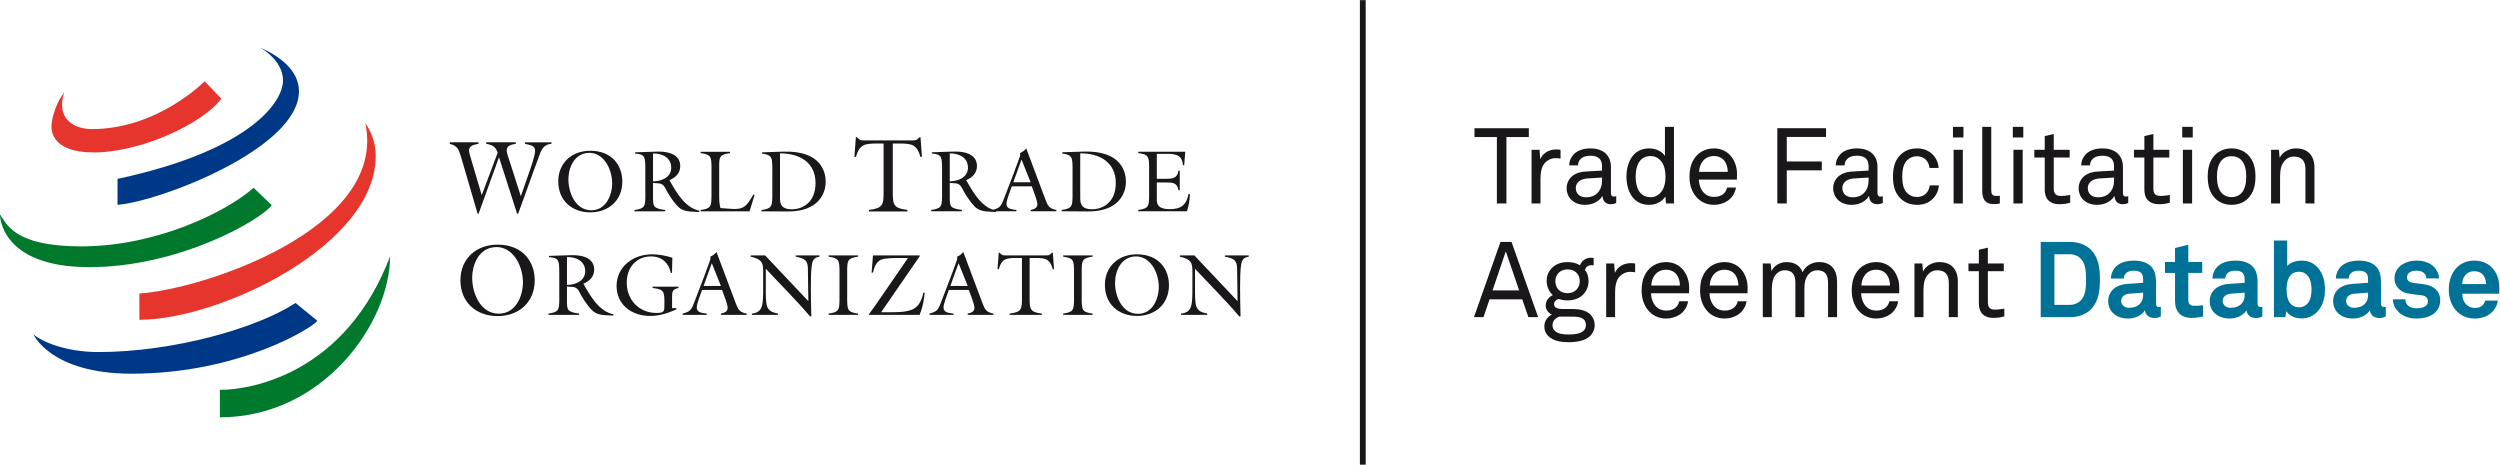 <?xml version="1.0" encoding="UTF-8" standalone="no"?>
<svg
   xmlns:dc="http://purl.org/dc/elements/1.1/"
   xmlns:cc="http://creativecommons.org/ns#"
   xmlns:rdf="http://www.w3.org/1999/02/22-rdf-syntax-ns#"
   xmlns:svg="http://www.w3.org/2000/svg"
   xmlns="http://www.w3.org/2000/svg"
   xmlns:sodipodi="http://sodipodi.sourceforge.net/DTD/sodipodi-0.dtd"
   xmlns:inkscape="http://www.inkscape.org/namespaces/inkscape"
   version="1.1"
   id="svg724"
   xml:space="preserve"
   width="732.698"
   height="136.176"
   viewBox="0 0 732.698 136.176"
   sodipodi:docname="tfad-en.svg"
   inkscape:version="1.0.1 (3bc2e813f5, 2020-09-07)"><defs
     id="defs728"><clipPath
       clipPathUnits="userSpaceOnUse"
       id="clipPath742"><path
         d="M 0,153.527 H 589.991 V 0 H 0 Z"
         id="path740" /></clipPath></defs><sodipodi:namedview
     pagecolor="#ffffff"
     bordercolor="#666666"
     borderopacity="1"
     objecttolerance="10"
     gridtolerance="10"
     guidetolerance="10"
     inkscape:pageopacity="0"
     inkscape:pageshadow="2"
     inkscape:window-width="1947"
     inkscape:window-height="985"
     id="namedview726"
     showgrid="false"
     inkscape:zoom="1.5000229"
     inkscape:cx="357.53912"
     inkscape:cy="64.940659"
     inkscape:window-x="0"
     inkscape:window-y="0"
     inkscape:window-maximized="0"
     inkscape:current-layer="g732"
     fit-margin-top="0"
     fit-margin-left="0"
     fit-margin-right="0"
     fit-margin-bottom="0" /><g
     id="g732"
     inkscape:groupmode="layer"
     inkscape:label="TFA_Database_logo_Updated_traced"
     transform="matrix(1.333,0,0,-1.333,-35.788,167.292)"><path
       d="m 327.118,23.337 h -1.277 v 102.132 h 1.277 z"
       style="fill:#1a171b;fill-opacity:1;fill-rule:nonzero;stroke:none"
       id="path734" /><g
       id="g736"><g
         id="g738"
         clip-path="url(#clipPath742)"><g
           id="g744"
           transform="translate(130.668,64.415)"><path
             d="m 0,0 c 0,-3.458 1.831,-7.877 5.847,-7.877 3.682,0 5.31,3.748 5.31,6.94 -0.066,3.949 -2.365,7.7 -5.779,7.7 C 1.54,6.763 0,3.012 0,0 m 13.747,-0.559 c 0,-4.798 -3.482,-7.854 -8.167,-7.854 -4.709,0 -8.168,3.056 -8.168,7.877 0,4.753 3.481,7.833 8.146,7.833 5.712,0 8.189,-3.882 8.189,-7.856"
             style="fill:#1a171b;fill-opacity:1;fill-rule:nonzero;stroke:none"
             id="path746" /></g><g
           id="g748"
           transform="translate(151.505,62.852)"><path
             d="M 0,0 C 1.848,0.017 4.003,0.864 4.003,3.001 4.003,5.251 2.021,6.156 0,6.136 Z m -1.691,2.538 c 0,2.944 -0.098,3.388 -2.253,3.58 V 6.386 L 0.75,6.541 C 5.601,6.694 5.985,4.33 5.985,3.404 5.985,1.789 4.983,0.864 3.599,0.247 L 3.695,0.115 c 1.482,-2.598 3.329,-5.908 6.504,-6.563 L 10.142,-6.736 C 8.103,-6.641 6.602,-6.697 5.483,-5.542 4.214,-4.215 3.214,-2.521 2.811,-1.694 2.039,-0.099 1.347,-0.559 0,-0.329 v -3.097 c 0,-2.116 0.039,-2.503 2.675,-2.868 v -0.288 h -6.754 v 0.288 c 2.308,0.309 2.329,0.887 2.388,2.868 z"
             style="fill:#1a171b;fill-opacity:1;fill-rule:nonzero;stroke:none"
             id="path750" /></g><g
           id="g752"
           transform="translate(175.56,57.753)"><path
             d="m 0,0 v -0.291 c -2.061,-0.864 -3.639,-1.423 -5.814,-1.423 -3.964,0 -7.332,2.405 -7.332,6.62 0,4.273 3.734,6.927 7.755,6.927 1.522,0 3.063,-0.27 4.503,-0.751 L -0.963,7.734 h -0.25 c -0.482,2.234 -2.02,3.636 -4.35,3.636 -3.328,0 -5.35,-2.538 -5.35,-5.752 0,-3.811 2.714,-6.678 6.542,-6.678 1.751,0 1.734,0.46 1.734,1.714 v 1.153 c 0,2.136 -0.558,2.367 -2.598,2.618 V 4.714 H 0.46 V 4.425 C -0.888,4.154 -0.945,3.615 -0.945,2.423 V 0 Z"
             style="fill:#1a171b;fill-opacity:1;fill-rule:nonzero;stroke:none"
             id="path754" /></g><g
           id="g756"
           transform="translate(183.349,67.642)"><path
             d="M 0,0 -1.809,-5.003 H 1.999 Z M -2.137,-5.887 C -2.463,-6.85 -3.31,-8.852 -3.31,-9.774 c 0,-1.175 1.329,-1.175 2.193,-1.31 v -0.288 H -6.39 v 0.288 c 1.712,0.463 1.888,0.846 2.484,2.347 l 2.172,5.678 1.155,3.138 c 0.173,0.498 0.424,0.96 0.214,1.325 0.518,0.213 0.999,0.558 1.402,1.04 L 5.271,-8.832 c 0.519,-1.406 0.848,-1.961 2.386,-2.252 v -0.288 H 1.999 v 0.288 c 0.674,0.154 1.483,0.365 1.483,1.232 0,0.807 -0.731,2.617 -1.232,3.965 z"
             style="fill:#1a171b;fill-opacity:1;fill-rule:nonzero;stroke:none"
             id="path758" /></g><g
           id="g760"
           transform="translate(204.571,59.291)"><path
             d="m 0,0 -0.095,7.022 c -0.02,1.83 -0.521,2.368 -2.696,2.752 v 0.288 H 2.463 V 9.774 C 1.136,9.602 0.884,8.869 0.731,7.619 0.46,5.502 0.559,0.864 0.654,-3.33 L 0.403,-3.388 C -2.676,0.251 -6.101,3.617 -9.35,7.119 V 3.577 c 0,-4.77 -0.116,-5.752 2.673,-6.311 v -0.287 h -5.753 v 0.287 c 2.598,0.271 2.5,2.039 2.5,6.409 v 2.887 c 0,1.924 -0.308,2.673 -2.75,3.212 v 0.288 h 3.174 z"
             style="fill:#1a171b;fill-opacity:1;fill-rule:nonzero;stroke:none"
             id="path762" /></g><g
           id="g764"
           transform="translate(213.113,59.426)"><path
             d="m 0,0 c 0.058,-1.981 0.075,-2.56 2.385,-2.869 v -0.287 h -6.464 v 0.287 C -1.771,-2.56 -1.751,-1.981 -1.693,0 V 6.772 C -1.751,8.755 -1.771,9.331 -4.079,9.639 V 9.927 H 2.385 V 9.639 C 0.075,9.331 0.058,8.755 0,6.772 Z"
             style="fill:#1a171b;fill-opacity:1;fill-rule:nonzero;stroke:none"
             id="path766" /></g><g
           id="g768"
           transform="translate(218.785,69.353)"><path
             d="m 0,0 h 10.218 l 0.098,-0.132 -8.524,-12.373 h 1.826 c 1.501,0 3.561,0 4.966,0.576 1.577,0.655 2.155,2.212 2.501,3.751 l 0.288,-0.058 c -0.153,-1.652 -0.481,-3.307 -1.115,-4.847 H -0.826 l -0.076,0.133 1.268,1.733 7.331,10.641 H 5.889 c -1.057,0 -3.233,0.02 -4.175,-0.404 C 0.695,-1.443 0.213,-2.75 0,-3.791 h -0.305 z"
             style="fill:#1a171b;fill-opacity:1;fill-rule:nonzero;stroke:none"
             id="path770" /></g><g
           id="g772"
           transform="translate(237.604,67.642)"><path
             d="M 0,0 -1.809,-5.003 H 2.002 Z M -2.135,-5.887 C -2.463,-6.85 -3.31,-8.852 -3.31,-9.774 c 0,-1.175 1.329,-1.175 2.195,-1.31 v -0.288 H -6.39 v 0.288 c 1.715,0.463 1.888,0.846 2.484,2.347 l 2.175,5.678 1.155,3.138 c 0.173,0.498 0.424,0.96 0.211,1.325 0.518,0.213 1,0.558 1.406,1.04 L 5.272,-8.832 c 0.521,-1.406 0.847,-1.961 2.388,-2.252 v -0.288 H 2.002 v 0.288 c 0.672,0.154 1.482,0.365 1.482,1.232 0,0.807 -0.732,2.617 -1.232,3.965 z"
             style="fill:#1a171b;fill-opacity:1;fill-rule:nonzero;stroke:none"
             id="path774" /></g><g
           id="g776"
           transform="translate(258.173,69.95)"><path
             d="M 0,0 H 0.155 L 0.423,-3.598 0.155,-3.656 c -0.674,2.387 -1.732,2.484 -3.946,2.484 h -1.153 v -8.89 c 0,-2.386 0.115,-3.021 2.694,-3.331 v -0.287 h -7.082 v 0.287 c 2.58,0.31 2.694,0.945 2.694,3.331 v 8.89 h -1.154 c -2.213,0 -3.273,-0.097 -3.944,-2.484 l -0.27,0.058 0.27,3.598 h 0.152 l 0.193,-0.174 c 0.482,-0.44 0.559,-0.423 1.193,-0.423 h 8.812 c 0.636,0 0.714,-0.017 1.196,0.423 z"
             style="fill:#1a171b;fill-opacity:1;fill-rule:nonzero;stroke:none"
             id="path778" /></g><g
           id="g780"
           transform="translate(264.678,59.426)"><path
             d="M 0,0 C 0.058,-1.981 0.074,-2.56 2.385,-2.869 V -3.156 H -4.08 v 0.287 C -1.771,-2.56 -1.752,-1.981 -1.694,0 V 6.772 C -1.752,8.755 -1.771,9.331 -4.08,9.639 V 9.927 H 2.385 V 9.639 C 0.074,9.331 0.058,8.755 0,6.772 Z"
             style="fill:#1a171b;fill-opacity:1;fill-rule:nonzero;stroke:none"
             id="path782" /></g><g
           id="g784"
           transform="translate(272.006,63.292)"><path
             d="m 0,0 c 0,-2.981 1.579,-6.792 5.042,-6.792 3.173,0 4.58,3.234 4.58,5.985 C 9.563,2.599 7.582,5.831 4.638,5.831 1.328,5.831 0,2.599 0,0 m 11.854,-0.481 c 0,-4.137 -3.002,-6.773 -7.043,-6.773 -4.06,0 -7.044,2.636 -7.044,6.793 0,4.1 3.002,6.755 7.024,6.755 4.926,0 7.063,-3.35 7.063,-6.775"
             style="fill:#1a171b;fill-opacity:1;fill-rule:nonzero;stroke:none"
             id="path786" /></g><g
           id="g788"
           transform="translate(298.944,59.291)"><path
             d="m 0,0 -0.098,7.022 c -0.018,1.83 -0.52,2.368 -2.694,2.752 v 0.288 H 2.462 V 9.774 C 1.134,9.602 0.884,8.869 0.731,7.619 0.46,5.502 0.556,0.864 0.654,-3.33 L 0.402,-3.388 C -2.676,0.251 -6.102,3.617 -9.354,7.119 V 3.577 c 0,-4.77 -0.115,-5.752 2.677,-6.311 v -0.287 h -5.754 v 0.287 c 2.596,0.271 2.501,2.039 2.501,6.409 v 2.887 c 0,1.924 -0.309,2.673 -2.751,3.212 v 0.288 h 3.174 z"
             style="fill:#1a171b;fill-opacity:1;fill-rule:nonzero;stroke:none"
             id="path790" /></g><g
           id="g792"
           transform="translate(132.075,78.526)"><path
             d="M 0,0 H -0.223 L -3.86,12.476 c -0.559,1.628 -0.625,2.365 -2.478,2.878 v 0.334 h 6.316 V 15.354 C -2.746,14.951 -2.187,13.813 -1.65,11.985 L 0.691,4.062 4.195,13.39 c -0.446,1.36 -1.183,1.719 -2.521,1.964 v 0.334 H 8.189 V 15.354 C 5.757,15.019 6.047,13.971 6.45,12.676 L 9.284,3.839 11.045,8.86 c 0.381,1.115 1.384,3.906 1.384,4.976 0,1.095 -1.003,1.25 -2.231,1.518 v 0.334 h 5.823 v -0.334 c -1.338,-0.09 -2.007,-0.849 -2.476,-2.032 L 11.982,9.061 8.702,0 H 8.457 L 4.486,12.408 Z"
             style="fill:#1a171b;fill-opacity:1;fill-rule:nonzero;stroke:none"
             id="path794" /></g><g
           id="g796"
           transform="translate(151.82,86.063)"><path
             d="m 0,0 c 0,-2.982 1.579,-6.793 5.041,-6.793 3.175,0 4.58,3.235 4.58,5.986 C 9.564,2.598 7.582,5.83 4.639,5.83 1.328,5.83 0,2.598 0,0 m 11.854,-0.481 c 0,-4.137 -3.001,-6.772 -7.042,-6.772 -4.06,0 -7.044,2.635 -7.044,6.792 0,4.099 3.002,6.752 7.023,6.752 4.926,0 7.063,-3.347 7.063,-6.772"
             style="fill:#1a171b;fill-opacity:1;fill-rule:nonzero;stroke:none"
             id="path798" /></g><g
           id="g800"
           transform="translate(170.424,85.622)"><path
             d="M 0,0 C 1.849,0.017 4.004,0.864 4.004,3.001 4.004,5.251 2.021,6.156 0,6.136 Z m -1.691,2.538 c 0,2.944 -0.098,3.388 -2.252,3.581 V 6.387 L 0.751,6.542 C 5.601,6.695 5.985,4.327 5.985,3.405 5.985,1.789 4.983,0.864 3.599,0.249 L 3.696,0.115 C 5.177,-2.483 7.023,-5.793 10.2,-6.447 L 10.143,-6.735 C 8.104,-6.64 6.603,-6.698 5.485,-5.542 4.214,-4.214 3.214,-2.521 2.812,-1.694 2.04,-0.098 1.348,-0.559 0,-0.329 v -3.096 c 0,-2.117 0.041,-2.504 2.676,-2.869 v -0.288 h -6.755 v 0.288 c 2.311,0.308 2.33,0.886 2.388,2.869 z"
             style="fill:#1a171b;fill-opacity:1;fill-rule:nonzero;stroke:none"
             id="path802" /></g><g
           id="g804"
           transform="translate(180.892,79.328)"><path
             d="M 0,0 C 2.311,0.308 2.328,0.886 2.385,2.869 V 9.642 C 2.328,11.623 2.311,12.2 0,12.507 v 0.288 H 6.465 V 12.507 C 4.157,12.2 4.079,11.623 4.079,9.642 V 3.33 c 0,-0.963 0,-1.982 0.289,-2.907 L 6.715,0.25 c 2.924,-0.21 3.406,0.694 4.889,3.157 l 0.25,-0.115 -1.097,-3.58 H 0 Z"
             style="fill:#1a171b;fill-opacity:1;fill-rule:nonzero;stroke:none"
             id="path806" /></g><g
           id="g808"
           transform="translate(198.344,82.004)"><path
             d="m 0,0 c 0,-1.29 0.23,-2.521 2.616,-2.521 2.213,0 5.196,1.386 5.196,5.773 C 7.812,7.87 4.174,9.794 0,9.774 Z m -3.964,10.005 4.655,0.155 c 8.467,0.268 9.354,-4.62 9.354,-6.62 0,-2.75 -1.771,-6.6 -8.392,-6.541 l -5.733,0.037 v 0.288 c 2.309,0.308 2.329,0.886 2.387,2.869 V 6.868 C -1.751,8.85 -1.771,9.429 -3.964,9.737 Z"
             style="fill:#1a171b;fill-opacity:1;fill-rule:nonzero;stroke:none"
             id="path810" /></g><g
           id="g812"
           transform="translate(229.047,95.346)"><path
             d="m 0,0 h 0.183 l 0.323,-4.297 -0.323,-0.07 c -0.805,2.851 -2.07,2.966 -4.712,2.966 h -1.379 v -10.621 c 0,-2.851 0.138,-3.608 3.218,-3.976 v -0.346 h -8.46 v 0.346 c 3.082,0.368 3.219,1.125 3.219,3.976 v 10.621 h -1.38 c -2.643,0 -3.908,-0.115 -4.712,-2.966 l -0.322,0.07 0.322,4.297 h 0.184 l 0.228,-0.205 c 0.577,-0.529 0.671,-0.506 1.427,-0.506 h 10.528 c 0.76,0 0.852,-0.023 1.425,0.506 z"
             style="fill:#1a171b;fill-opacity:1;fill-rule:nonzero;stroke:none"
             id="path814" /></g><g
           id="g816"
           transform="translate(235.667,85.632)"><path
             d="M 0,0 C 1.846,0.02 4.001,0.867 4.001,3.002 4.001,5.254 2.019,6.156 0,6.139 Z m -1.695,2.541 c 0,2.944 -0.095,3.385 -2.25,3.578 V 6.39 l 4.694,0.152 c 4.85,0.155 5.233,-2.212 5.233,-3.137 0,-1.616 -1,-2.538 -2.385,-3.154 L 3.692,0.115 c 1.484,-2.598 3.33,-5.906 6.505,-6.562 L 10.14,-6.735 C 8.1,-6.637 6.599,-6.695 5.484,-5.542 4.214,-4.214 3.211,-2.521 2.809,-1.693 2.039,-0.095 1.348,-0.559 0,-0.328 V -3.425 C 0,-5.542 0.037,-5.926 2.673,-6.292 V -6.579 H -4.08 v 0.287 c 2.308,0.309 2.328,0.885 2.385,2.867 z"
             style="fill:#1a171b;fill-opacity:1;fill-rule:nonzero;stroke:none"
             id="path818" /></g><g
           id="g820"
           transform="translate(251.444,90.422)"><path
             d="M 0,0 -1.809,-5.001 H 2.002 Z M -2.135,-5.888 C -2.463,-6.85 -3.31,-8.85 -3.31,-9.774 c 0,-1.172 1.329,-1.172 2.195,-1.308 v -0.288 h -5.274 v 0.288 c 1.714,0.461 1.887,0.847 2.483,2.348 l 2.175,5.675 1.155,3.137 c 0.173,0.501 0.424,0.962 0.21,1.328 0.521,0.21 1.003,0.558 1.406,1.04 L 5.271,-8.832 c 0.522,-1.403 0.847,-1.961 2.388,-2.25 V -11.37 H 2.002 v 0.288 c 0.674,0.153 1.48,0.366 1.48,1.23 0,0.81 -0.731,2.619 -1.23,3.964 z"
             style="fill:#1a171b;fill-opacity:1;fill-rule:nonzero;stroke:none"
             id="path822" /></g><g
           id="g824"
           transform="translate(264.355,82.014)"><path
             d="m 0,0 c 0,-1.288 0.231,-2.521 2.616,-2.521 2.213,0 5.197,1.385 5.197,5.772 C 7.813,7.87 4.174,9.794 0,9.773 Z m -3.964,10.007 4.655,0.153 c 8.467,0.271 9.354,-4.618 9.354,-6.62 0,-2.751 -1.772,-6.599 -8.392,-6.542 l -5.732,0.041 v 0.287 c 2.308,0.308 2.328,0.885 2.385,2.867 V 6.87 c -0.057,1.982 -0.077,2.558 -2.27,2.866 z"
             style="fill:#1a171b;fill-opacity:1;fill-rule:nonzero;stroke:none"
             id="path826" /></g><g
           id="g828"
           transform="translate(277.109,79.341)"><path
             d="M 0,0 C 2.311,0.308 2.33,0.885 2.388,2.867 V 9.639 C 2.33,11.621 2.311,12.2 0,12.508 v 0.288 H 10.333 L 10.103,9.832 H 9.814 C 9.679,12.315 7.891,12.333 5.946,12.333 H 4.082 V 6.85 h 1.999 c 1.443,0 2.541,0.116 2.752,1.769 h 0.29 V 4.33 H 8.833 C 8.584,6.021 7.524,6.041 6.081,6.041 H 4.082 V 2.887 c 0,-1.136 -0.27,-2.714 2.886,-2.714 2.423,0 3.616,0.924 4.096,3.348 h 0.289 C 11.335,2.06 11.085,0.864 10.699,-0.288 H 0 Z"
             style="fill:#1a171b;fill-opacity:1;fill-rule:nonzero;stroke:none"
             id="path830" /></g><g
           id="g832"
           transform="translate(71.847,107.636)"><path
             d="m 0,0 c 0,0 -10.273,-10.518 -24.785,-10.518 -4.158,0 -7.908,2.448 -6.115,7.991 -2.282,-2.855 -2.773,-6.603 -2.773,-7.175 0,-0.571 -0.488,-5.952 9.376,-5.952 9.865,0 23.562,6.032 27.965,11.823 z"
             style="fill:#e5352c;fill-opacity:1;fill-rule:nonzero;stroke:none"
             id="path834" /></g><g
           id="g836"
           transform="translate(52.687,86.168)"><path
             d="m 0,0 v -5.705 c 9.293,0.734 39.892,12.415 39.892,24.971 0,4.811 -4.646,7.91 -8.56,9.621 0,0 5.054,-2.691 5.054,-7.256 C 36.386,17.065 29.513,6.359 0,0"
             style="fill:#003888;fill-opacity:1;fill-rule:nonzero;stroke:none"
             id="path838" /></g><g
           id="g840"
           transform="translate(82.608,84.212)"><path
             d="m 0,0 c -6.116,-5.379 -21.442,-12.881 -37.912,-12.881 -15.081,0 -16.386,5.136 -17.855,7.013 0,0 -0.163,-11.579 19.649,-11.579 19.812,0 37.666,10.356 40.112,13.616 z"
             style="fill:#00792c;fill-opacity:1;fill-rule:nonzero;stroke:none"
             id="path842" /></g><g
           id="g844"
           transform="translate(57.497,60.977)"><path
             d="m 0,0 c 13.615,0.815 54.649,14.187 49.676,37.421 0,0 2.282,-2.854 2.282,-7.173 C 51.958,10.436 17.446,-5.79 0,-5.79 Z"
             style="fill:#e5352c;fill-opacity:1;fill-rule:nonzero;stroke:none"
             id="path846" /></g><g
           id="g848"
           transform="translate(112.608,69.128)"><path
             d="m 0,0 c -9.705,-25.519 -30.163,-29.345 -37.419,-29.345 v -6.033 C -14.59,-35.378 0,-14.512 0,0"
             style="fill:#00792c;fill-opacity:1;fill-rule:nonzero;stroke:none"
             id="path850" /></g><g
           id="g852"
           transform="translate(91.821,58.885)"><path
             d="m 0,0 c -8.641,-5.625 -26.987,-10.786 -43.374,-10.786 -7.255,0 -12.555,2.365 -14.266,3.912 0,0 3.751,-8.671 21.605,-8.671 23.559,0 39.786,10.084 40.844,11.632 z"
             style="fill:#003888;fill-opacity:1;fill-rule:nonzero;stroke:none"
             id="path854" /></g><g
           id="g856"
           transform="translate(358.057,95.37)"><path
             d="M 0,0 V -14.605 H -2.1 V 0 H -7.022 V 1.937 H 4.923 V 0 Z"
             style="fill:#1a171b;fill-opacity:1;fill-rule:nonzero;stroke:none"
             id="path858" /></g><g
           id="g860"
           transform="translate(368.858,90.728)"><path
             d="M 0,0 C -0.933,0 -1.703,-0.42 -2.24,-0.934 -3.196,-1.843 -3.313,-3.477 -3.313,-4.713 V -9.962 H -5.272 V 1.843 h 1.749 l 0.164,-2.076 c 0.606,1.446 2.029,2.146 3.523,2.146 0.303,0 0.629,-0.023 0.933,-0.07 V -0.094 C 0.747,-0.023 0.35,0 0,0"
             style="fill:#1a171b;fill-opacity:1;fill-rule:nonzero;stroke:none"
             id="path862" /></g><g
           id="g864"
           transform="translate(379.076,86.458)"><path
             d="m 0,0 -3.173,-0.187 c -1.19,-0.07 -2.59,-0.63 -2.59,-2.123 0,-1.05 0.654,-2.03 2.333,-2.03 0.91,0 1.797,0.303 2.427,0.957 C -0.303,-2.66 0,-1.68 0,-0.7 Z m 1.82,-5.856 c -1.05,0 -1.703,0.793 -1.703,1.796 H 0.07 c -0.676,-1.19 -2.146,-1.936 -3.803,-1.936 -2.706,0 -4.059,1.82 -4.059,3.64 0,1.516 0.98,3.499 4.199,3.686 L 0,1.54 v 0.863 c 0,0.583 -0.07,1.306 -0.606,1.796 -0.397,0.374 -0.98,0.607 -1.937,0.607 -1.073,0 -1.75,-0.304 -2.146,-0.7 -0.373,-0.373 -0.583,-0.84 -0.583,-1.423 h -1.937 c 0.023,1.073 0.42,1.843 1.026,2.473 0.794,0.84 2.194,1.26 3.64,1.26 2.287,0 3.593,-0.98 4.153,-2.263 0.233,-0.537 0.35,-1.144 0.35,-1.82 v -5.716 c 0,-0.63 0.256,-0.793 0.653,-0.793 0.21,0 0.513,0.07 0.513,0.07 v -1.47 C 2.707,-5.786 2.31,-5.856 1.82,-5.856"
             style="fill:#1a171b;fill-opacity:1;fill-rule:nonzero;stroke:none"
             id="path866" /></g><g
           id="g868"
           transform="translate(391.721,90.424)"><path
             d="m 0,0 c -0.467,0.42 -1.05,0.77 -1.913,0.77 -2.636,0 -3.337,-2.356 -3.337,-4.526 0,-2.17 0.701,-4.526 3.337,-4.526 0.863,0 1.446,0.35 1.913,0.77 0.98,0.863 1.307,2.286 1.307,3.756 C 1.307,-2.286 0.98,-0.863 0,0 m 1.423,-9.659 -0.14,1.54 c -0.677,-1.19 -2.193,-1.843 -3.523,-1.843 -1.447,0 -2.566,0.49 -3.336,1.283 -1.12,1.143 -1.703,2.94 -1.703,4.9 0,2.029 0.606,3.896 1.796,5.039 0.77,0.723 1.867,1.19 3.243,1.19 1.283,0 2.8,-0.607 3.43,-1.68 V 7.186 H 3.173 V -9.659 Z"
             style="fill:#1a171b;fill-opacity:1;fill-rule:nonzero;stroke:none"
             id="path870" /></g><g
           id="g872"
           transform="translate(406,90.121)"><path
             d="m 0,0 c -0.49,0.653 -1.283,1.073 -2.333,1.073 -2.146,0 -3.196,-1.749 -3.243,-3.476 H 0.723 C 0.723,-1.517 0.467,-0.63 0,0 m 2.73,-4.106 h -8.353 c 0,-1.073 0.42,-2.24 1.144,-2.963 0.536,-0.536 1.259,-0.84 2.169,-0.84 0.934,0 1.704,0.257 2.193,0.77 0.327,0.327 0.537,0.653 0.7,1.283 H 2.52 C 2.356,-7.022 1.657,-8.119 0.7,-8.772 c -0.84,-0.56 -1.89,-0.887 -3.01,-0.887 -1.656,0 -3.009,0.7 -3.919,1.773 -0.98,1.144 -1.47,2.707 -1.47,4.386 0,1.424 0.257,2.684 0.91,3.78 0.84,1.423 2.403,2.473 4.456,2.473 1.517,0 2.729,-0.583 3.593,-1.516 0.956,-1.05 1.516,-2.567 1.493,-4.153 z"
             style="fill:#1a171b;fill-opacity:1;fill-rule:nonzero;stroke:none"
             id="path874" /></g><g
           id="g876"
           transform="translate(419.696,95.394)"><path
             d="M 0,0 V -5.39 H 7.699 V -7.349 H 0 v -7.279 H -2.077 V 1.913 H 8.632 V 0 Z"
             style="fill:#1a171b;fill-opacity:1;fill-rule:nonzero;stroke:none"
             id="path878" /></g><g
           id="g880"
           transform="translate(437.683,86.458)"><path
             d="m 0,0 -3.173,-0.187 c -1.19,-0.07 -2.59,-0.63 -2.59,-2.123 0,-1.05 0.654,-2.03 2.333,-2.03 0.91,0 1.797,0.303 2.427,0.957 C -0.303,-2.66 0,-1.68 0,-0.7 Z m 1.82,-5.856 c -1.05,0 -1.703,0.793 -1.703,1.796 H 0.07 c -0.676,-1.19 -2.146,-1.936 -3.803,-1.936 -2.706,0 -4.059,1.82 -4.059,3.64 0,1.516 0.98,3.499 4.199,3.686 L 0,1.54 v 0.863 c 0,0.583 -0.07,1.306 -0.606,1.796 -0.397,0.374 -0.98,0.607 -1.937,0.607 -1.073,0 -1.75,-0.304 -2.146,-0.7 -0.373,-0.373 -0.583,-0.84 -0.583,-1.423 h -1.937 c 0.023,1.073 0.42,1.843 1.026,2.473 0.794,0.84 2.194,1.26 3.64,1.26 2.287,0 3.593,-0.98 4.153,-2.263 0.233,-0.537 0.35,-1.144 0.35,-1.82 v -5.716 c 0,-0.63 0.256,-0.793 0.653,-0.793 0.21,0 0.513,0.07 0.513,0.07 v -1.47 C 2.707,-5.786 2.31,-5.856 1.82,-5.856"
             style="fill:#1a171b;fill-opacity:1;fill-rule:nonzero;stroke:none"
             id="path882" /></g><g
           id="g884"
           transform="translate(451.752,81.745)"><path
             d="m 0,0 c -0.84,-0.817 -1.96,-1.283 -3.406,-1.283 -2.124,0 -3.477,0.98 -4.317,2.216 -0.63,0.933 -0.98,2.216 -0.98,3.99 0,1.773 0.35,3.056 0.98,3.989 0.84,1.237 2.17,2.216 4.293,2.216 1.4,0 2.543,-0.466 3.36,-1.259 0.793,-0.77 1.306,-1.75 1.4,-3.033 h -2.007 c -0.093,0.816 -0.396,1.4 -0.84,1.843 -0.466,0.443 -1.143,0.723 -1.913,0.723 -0.91,0 -1.54,-0.326 -2.053,-0.77 -0.933,-0.793 -1.19,-2.263 -1.19,-3.709 0,-1.447 0.257,-2.917 1.19,-3.71 0.513,-0.443 1.143,-0.77 2.053,-0.77 0.817,0 1.54,0.304 2.007,0.793 0.42,0.444 0.699,0.98 0.793,1.75 H 1.376 C 1.283,1.727 0.793,0.77 0,0"
             style="fill:#1a171b;fill-opacity:1;fill-rule:nonzero;stroke:none"
             id="path886" /></g><path
           d="m 456.372,92.57 h 2.03 V 80.765 h -2.03 z m -0.14,5.04 h 2.31 v -2.333 h -2.31 z"
           style="fill:#1a171b;fill-opacity:1;fill-rule:nonzero;stroke:none"
           id="path888" /><g
           id="g890"
           transform="translate(465.144,80.625)"><path
             d="M 0,0 C -1.727,0 -2.473,1.027 -2.473,2.893 V 16.985 H -0.49 V 3.01 C -0.49,2.217 -0.233,1.796 0.583,1.796 1.237,1.796 1.4,1.82 1.4,1.82 V 0.14 C 1.4,0.14 0.957,0 0,0"
             style="fill:#1a171b;fill-opacity:1;fill-rule:nonzero;stroke:none"
             id="path892" /></g><path
           d="m 469.53,92.57 h 2.03 V 80.765 h -2.03 z m -0.14,5.04 h 2.31 v -2.333 h -2.31 z"
           style="fill:#1a171b;fill-opacity:1;fill-rule:nonzero;stroke:none"
           id="path894" /><g
           id="g896"
           transform="translate(479.655,80.602)"><path
             d="m 0,0 c -2.543,0 -3.243,1.609 -3.243,3.196 v 7.069 h -2.286 v 1.703 h 2.286 v 3.01 l 1.983,0.467 v -3.477 h 3.5 v -1.703 h -3.5 V 3.429 c 0,-1.143 0.49,-1.61 1.587,-1.61 0.84,0 2.029,0.21 2.029,0.21 V 0.326 C 1.82,0.187 1.097,0 0,0"
             style="fill:#1a171b;fill-opacity:1;fill-rule:nonzero;stroke:none"
             id="path898" /></g><g
           id="g900"
           transform="translate(491.647,86.458)"><path
             d="m 0,0 -3.173,-0.187 c -1.19,-0.07 -2.59,-0.63 -2.59,-2.123 0,-1.05 0.654,-2.03 2.333,-2.03 0.91,0 1.797,0.303 2.427,0.957 C -0.303,-2.66 0,-1.68 0,-0.7 Z m 1.82,-5.856 c -1.05,0 -1.703,0.793 -1.703,1.796 H 0.07 c -0.676,-1.19 -2.146,-1.936 -3.803,-1.936 -2.706,0 -4.059,1.82 -4.059,3.64 0,1.516 0.98,3.499 4.199,3.686 L 0,1.54 v 0.863 c 0,0.583 -0.07,1.306 -0.606,1.796 -0.397,0.374 -0.98,0.607 -1.937,0.607 -1.073,0 -1.75,-0.304 -2.146,-0.7 -0.373,-0.373 -0.583,-0.84 -0.583,-1.423 h -1.937 c 0.023,1.073 0.42,1.843 1.026,2.473 0.794,0.84 2.194,1.26 3.64,1.26 2.287,0 3.593,-0.98 4.153,-2.263 0.233,-0.537 0.35,-1.144 0.35,-1.82 v -5.716 c 0,-0.63 0.256,-0.793 0.653,-0.793 0.21,0 0.513,0.07 0.513,0.07 v -1.47 C 2.707,-5.786 2.31,-5.856 1.82,-5.856"
             style="fill:#1a171b;fill-opacity:1;fill-rule:nonzero;stroke:none"
             id="path902" /></g><g
           id="g904"
           transform="translate(501.56,80.602)"><path
             d="m 0,0 c -2.543,0 -3.243,1.609 -3.243,3.196 v 7.069 h -2.286 v 1.703 h 2.286 v 3.01 l 1.983,0.467 v -3.477 h 3.5 v -1.703 h -3.5 V 3.429 c 0,-1.143 0.49,-1.61 1.587,-1.61 0.84,0 2.029,0.21 2.029,0.21 V 0.326 C 1.82,0.187 1.097,0 0,0"
             style="fill:#1a171b;fill-opacity:1;fill-rule:nonzero;stroke:none"
             id="path906" /></g><path
           d="m 506.786,92.57 h 2.03 V 80.765 h -2.03 z m -0.14,5.04 h 2.31 v -2.333 h -2.31 z"
           style="fill:#1a171b;fill-opacity:1;fill-rule:nonzero;stroke:none"
           id="path908" /><g
           id="g910"
           transform="translate(519.618,90.331)"><path
             d="m 0,0 c -0.49,0.49 -1.19,0.84 -2.123,0.84 -0.933,0 -1.633,-0.35 -2.123,-0.84 -0.84,-0.863 -1.097,-2.286 -1.097,-3.663 0,-1.376 0.257,-2.799 1.097,-3.663 0.49,-0.489 1.19,-0.84 2.123,-0.84 0.933,0 1.633,0.351 2.123,0.84 0.84,0.864 1.097,2.287 1.097,3.663 C 1.097,-2.286 0.84,-0.863 0,0 m 1.446,-8.492 c -0.863,-0.84 -2.076,-1.377 -3.569,-1.377 -1.493,0 -2.707,0.537 -3.57,1.377 -1.283,1.26 -1.68,2.963 -1.68,4.829 0,1.867 0.397,3.57 1.68,4.83 0.863,0.84 2.077,1.376 3.57,1.376 1.493,0 2.706,-0.536 3.569,-1.376 1.283,-1.26 1.68,-2.963 1.68,-4.83 0,-1.866 -0.397,-3.569 -1.68,-4.829"
             style="fill:#1a171b;fill-opacity:1;fill-rule:nonzero;stroke:none"
             id="path912" /></g><g
           id="g914"
           transform="translate(533.733,80.765)"><path
             d="m 0,0 v 7.489 c 0,1.773 -0.723,2.823 -2.59,2.823 -1.143,0 -2.053,-0.747 -2.566,-1.82 -0.397,-0.863 -0.42,-2.099 -0.42,-3.009 V 0 h -1.983 v 11.805 h 1.726 l 0.164,-1.773 c 0.606,1.353 2.239,2.076 3.569,2.076 2.683,0 4.083,-1.609 4.083,-4.339 L 1.983,0 Z"
             style="fill:#1a171b;fill-opacity:1;fill-rule:nonzero;stroke:none"
             id="path916" /></g><g
           id="g918"
           transform="translate(357.918,70.233)"><path
             d="m 0,0 -2.917,-8.585 h 5.856 z m 4.969,-14.465 -1.353,3.92 H -3.57 l -1.329,-3.92 H -7 L -1.167,2.077 H 1.26 l 5.856,-16.542 z"
             style="fill:#1a171b;fill-opacity:1;fill-rule:nonzero;stroke:none"
             id="path920" /></g><g
           id="g922"
           transform="translate(371.496,66.267)"><path
             d="m 0,0 c -1.61,0 -2.683,-1.097 -2.683,-2.59 0,-1.493 1.003,-2.636 2.683,-2.636 1.61,0 2.683,1.143 2.683,2.636 C 2.683,-1.097 1.68,0 0,0 M 0.327,-10.382 H -1.82 c -0.793,-0.257 -1.493,-0.957 -1.493,-1.867 0,-0.537 0.187,-0.933 0.49,-1.236 0.77,-0.77 2.123,-0.817 3.15,-0.817 1.003,0 2.473,0.094 3.219,0.84 0.304,0.303 0.49,0.7 0.49,1.213 0,2.007 -2.216,1.867 -3.709,1.867 m 4.643,-4.246 c -1.144,-1.121 -3.103,-1.377 -4.76,-1.377 -1.563,0 -3.336,0.233 -4.48,1.377 -0.489,0.489 -0.839,1.166 -0.839,2.099 0,1.237 0.746,2.147 1.679,2.613 -0.793,0.304 -1.376,1.073 -1.376,1.983 0,1.05 0.677,1.867 1.563,2.287 -0.863,0.77 -1.353,1.936 -1.353,3.056 0,1.283 0.443,2.17 1.12,2.87 0.816,0.84 1.936,1.329 3.499,1.329 1.12,0 1.983,-0.256 2.707,-0.699 0.396,1.049 1.306,1.656 2.426,1.656 0.187,0 0.397,-0.023 0.583,-0.046 V 0.91 c -0.116,0.023 -0.28,0.023 -0.443,0.023 -0.77,0 -1.33,-0.42 -1.446,-1.073 0.489,-0.63 0.77,-1.4 0.77,-2.45 0,-1.12 -0.42,-2.099 -1.074,-2.823 -0.77,-0.84 -1.96,-1.4 -3.523,-1.4 -0.793,0 -1.236,0.07 -1.982,0.327 -0.444,-0.14 -0.957,-0.49 -1.004,-1.05 -0.07,-1.027 1.026,-1.143 1.773,-1.167 0.77,-0.023 2.333,0 2.333,0 1.4,0 2.963,-0.279 3.897,-1.236 0.56,-0.56 0.933,-1.33 0.933,-2.31 0,-1.026 -0.444,-1.82 -1.003,-2.379"
             style="fill:#1a171b;fill-opacity:1;fill-rule:nonzero;stroke:none"
             id="path924" /></g><g
           id="g926"
           transform="translate(385.261,65.73)"><path
             d="M 0,0 C -0.933,0 -1.703,-0.42 -2.24,-0.934 -3.196,-1.843 -3.313,-3.477 -3.313,-4.713 V -9.962 H -5.272 V 1.843 h 1.749 l 0.164,-2.076 c 0.606,1.446 2.029,2.146 3.523,2.146 0.303,0 0.629,-0.023 0.933,-0.07 V -0.094 C 0.747,-0.023 0.35,0 0,0"
             style="fill:#1a171b;fill-opacity:1;fill-rule:nonzero;stroke:none"
             id="path928" /></g><g
           id="g930"
           transform="translate(395.48,65.123)"><path
             d="m 0,0 c -0.49,0.653 -1.283,1.073 -2.333,1.073 -2.146,0 -3.196,-1.749 -3.243,-3.476 H 0.723 C 0.723,-1.516 0.467,-0.63 0,0 m 2.73,-4.106 h -8.353 c 0,-1.073 0.42,-2.24 1.144,-2.963 0.536,-0.536 1.259,-0.84 2.169,-0.84 0.934,0 1.704,0.257 2.193,0.77 0.327,0.327 0.537,0.653 0.7,1.283 H 2.52 C 2.356,-7.022 1.657,-8.119 0.7,-8.772 c -0.84,-0.56 -1.89,-0.887 -3.01,-0.887 -1.656,0 -3.009,0.7 -3.919,1.773 -0.98,1.143 -1.47,2.707 -1.47,4.386 0,1.424 0.257,2.684 0.91,3.78 0.84,1.423 2.403,2.473 4.456,2.473 1.517,0 2.73,-0.583 3.593,-1.516 0.956,-1.05 1.516,-2.567 1.493,-4.153 z"
             style="fill:#1a171b;fill-opacity:1;fill-rule:nonzero;stroke:none"
             id="path932" /></g><g
           id="g934"
           transform="translate(408.335,65.123)"><path
             d="m 0,0 c -0.49,0.653 -1.283,1.073 -2.333,1.073 -2.146,0 -3.196,-1.749 -3.243,-3.476 H 0.723 C 0.723,-1.516 0.467,-0.63 0,0 m 2.73,-4.106 h -8.353 c 0,-1.073 0.42,-2.24 1.144,-2.963 0.536,-0.536 1.259,-0.84 2.169,-0.84 0.934,0 1.704,0.257 2.193,0.77 0.327,0.327 0.537,0.653 0.7,1.283 H 2.52 C 2.356,-7.022 1.657,-8.119 0.7,-8.772 c -0.84,-0.56 -1.89,-0.887 -3.01,-0.887 -1.656,0 -3.009,0.7 -3.919,1.773 -0.98,1.143 -1.47,2.707 -1.47,4.386 0,1.424 0.257,2.684 0.91,3.78 0.84,1.423 2.403,2.473 4.456,2.473 1.517,0 2.73,-0.583 3.593,-1.516 0.956,-1.05 1.516,-2.567 1.493,-4.153 z"
             style="fill:#1a171b;fill-opacity:1;fill-rule:nonzero;stroke:none"
             id="path936" /></g><g
           id="g938"
           transform="translate(428.773,55.768)"><path
             d="m 0,0 v 7.513 c 0,1.656 -0.537,2.799 -2.403,2.799 -0.746,0 -1.33,-0.303 -1.796,-0.793 C -4.993,8.702 -5.203,7.513 -5.203,6.276 V 0 h -1.983 v 7.513 c 0,1.656 -0.49,2.799 -2.379,2.799 -0.84,0 -1.517,-0.42 -2.007,-1.05 -0.583,-0.746 -0.793,-2.006 -0.793,-2.986 V 0 h -1.983 v 11.805 h 1.726 l 0.187,-1.68 c 0.63,1.331 1.983,1.983 3.313,1.983 1.749,0 3.009,-0.793 3.523,-2.239 0.63,1.47 2.146,2.239 3.639,2.239 2.683,0 3.943,-1.726 3.943,-4.339 L 1.983,0 Z"
             style="fill:#1a171b;fill-opacity:1;fill-rule:nonzero;stroke:none"
             id="path940" /></g><g
           id="g942"
           transform="translate(441.675,65.123)"><path
             d="m 0,0 c -0.49,0.653 -1.283,1.073 -2.333,1.073 -2.146,0 -3.196,-1.749 -3.243,-3.476 H 0.723 C 0.723,-1.516 0.467,-0.63 0,0 m 2.73,-4.106 h -8.353 c 0,-1.073 0.42,-2.24 1.144,-2.963 0.536,-0.536 1.259,-0.84 2.169,-0.84 0.934,0 1.704,0.257 2.193,0.77 0.327,0.327 0.537,0.653 0.7,1.283 H 2.52 C 2.356,-7.022 1.657,-8.119 0.7,-8.772 c -0.84,-0.56 -1.89,-0.887 -3.01,-0.887 -1.656,0 -3.009,0.7 -3.919,1.773 -0.98,1.143 -1.47,2.707 -1.47,4.386 0,1.424 0.257,2.684 0.91,3.78 0.84,1.423 2.403,2.473 4.456,2.473 1.517,0 2.73,-0.583 3.593,-1.516 0.956,-1.05 1.516,-2.567 1.493,-4.153 z"
             style="fill:#1a171b;fill-opacity:1;fill-rule:nonzero;stroke:none"
             id="path944" /></g><g
           id="g946"
           transform="translate(455.324,55.768)"><path
             d="m 0,0 v 7.489 c 0,1.773 -0.723,2.823 -2.59,2.823 -1.143,0 -2.053,-0.747 -2.566,-1.82 -0.397,-0.863 -0.42,-2.099 -0.42,-3.009 V 0 h -1.983 v 11.805 h 1.726 l 0.164,-1.773 c 0.606,1.353 2.239,2.076 3.569,2.076 2.683,0 4.083,-1.609 4.083,-4.339 L 1.983,0 Z"
             style="fill:#1a171b;fill-opacity:1;fill-rule:nonzero;stroke:none"
             id="path948" /></g><g
           id="g950"
           transform="translate(465.169,55.605)"><path
             d="m 0,0 c -2.543,0 -3.243,1.609 -3.243,3.196 v 7.069 h -2.286 v 1.703 h 2.286 v 3.01 l 1.983,0.467 v -3.477 h 3.5 v -1.703 h -3.5 V 3.429 c 0,-1.143 0.49,-1.61 1.587,-1.61 0.84,0 2.029,0.211 2.029,0.211 V 0.326 C 1.82,0.187 1.097,0 0,0"
             style="fill:#1a171b;fill-opacity:1;fill-rule:nonzero;stroke:none"
             id="path952" /></g><g
           id="g954"
           transform="translate(484.3,68.67)"><path
             d="m 0,0 c -0.56,0.56 -1.377,0.933 -2.333,0.933 h -3.43 v -11.128 h 3.43 c 0.956,0 1.773,0.373 2.333,0.933 1.167,1.166 1.189,3.126 1.189,4.642 C 1.189,-3.103 1.167,-1.167 0,0 m 2.31,-11.129 c -1.097,-1.143 -2.753,-1.773 -4.643,-1.773 H -8.772 V 3.64 h 6.439 c 1.89,0 3.546,-0.63 4.643,-1.773 1.703,-1.75 1.936,-4.2 1.936,-6.487 0,-2.286 -0.233,-4.759 -1.936,-6.509"
             style="fill:#007197;fill-opacity:1;fill-rule:nonzero;stroke:none"
             id="path956" /></g><g
           id="g958"
           transform="translate(498.041,61.157)"><path
             d="m 0,0 -3.08,-0.233 c -0.886,-0.07 -1.749,-0.607 -1.749,-1.586 0,-0.934 0.816,-1.517 1.726,-1.517 1.82,0 3.103,0.98 3.103,2.776 z m 2.45,-5.576 c -1.26,0 -1.96,0.793 -2.053,1.703 -0.56,-0.98 -1.96,-1.819 -3.687,-1.819 -2.893,0 -4.386,1.819 -4.386,3.802 0,2.31 1.797,3.64 4.107,3.804 L 0,2.17 V 2.917 C 0,4.06 -0.396,4.83 -2.053,4.83 -3.406,4.83 -4.199,4.223 -4.27,3.103 h -2.822 c 0.163,2.73 2.333,3.943 5.039,3.943 2.076,0 3.85,-0.653 4.55,-2.473 C 2.8,3.803 2.847,2.94 2.847,2.124 v -4.503 c 0,-0.56 0.186,-0.77 0.676,-0.77 0.187,0 0.373,0.046 0.373,0.046 V -5.249 C 3.406,-5.459 3.15,-5.576 2.45,-5.576"
             style="fill:#007197;fill-opacity:1;fill-rule:nonzero;stroke:none"
             id="path960" /></g><g
           id="g962"
           transform="translate(508.723,55.605)"><path
             d="m 0,0 c -2.45,0 -3.663,1.399 -3.663,3.733 v 6.159 h -2.216 v 2.403 h 2.216 v 3.08 l 2.916,0.723 V 12.295 H 2.31 V 9.892 H -0.747 V 3.989 c 0,-0.933 0.42,-1.329 1.353,-1.329 0.607,0 1.097,0.023 1.891,0.116 V 0.326 C 1.68,0.116 0.863,0 0,0"
             style="fill:#007197;fill-opacity:1;fill-rule:nonzero;stroke:none"
             id="path964" /></g><g
           id="g966"
           transform="translate(520.365,61.157)"><path
             d="m 0,0 -3.08,-0.233 c -0.886,-0.07 -1.749,-0.607 -1.749,-1.586 0,-0.934 0.816,-1.517 1.726,-1.517 1.82,0 3.103,0.98 3.103,2.776 z m 2.45,-5.576 c -1.26,0 -1.96,0.793 -2.053,1.703 -0.56,-0.98 -1.96,-1.819 -3.687,-1.819 -2.893,0 -4.386,1.819 -4.386,3.802 0,2.31 1.797,3.64 4.107,3.804 L 0,2.17 V 2.917 C 0,4.06 -0.396,4.83 -2.053,4.83 -3.406,4.83 -4.199,4.223 -4.27,3.103 h -2.822 c 0.163,2.73 2.333,3.943 5.039,3.943 2.076,0 3.85,-0.653 4.55,-2.473 C 2.8,3.803 2.847,2.94 2.847,2.124 v -4.503 c 0,-0.56 0.186,-0.77 0.676,-0.77 0.187,0 0.373,0.046 0.373,0.046 V -5.249 C 3.406,-5.459 3.15,-5.576 2.45,-5.576"
             style="fill:#007197;fill-opacity:1;fill-rule:nonzero;stroke:none"
             id="path968" /></g><g
           id="g970"
           transform="translate(534.294,64.796)"><path
             d="m 0,0 c -0.42,0.537 -1.05,0.957 -1.96,0.957 -2.286,0 -2.753,-2.146 -2.753,-3.896 0,-1.19 0.21,-2.543 1.05,-3.313 0.396,-0.374 0.956,-0.607 1.703,-0.607 0.91,0 1.54,0.42 1.96,0.957 0.606,0.793 0.77,1.913 0.77,2.963 C 0.77,-1.89 0.606,-0.793 0,0 m 1.563,-8.282 c -0.747,-0.607 -1.727,-1.027 -2.939,-1.027 -1.331,0 -2.684,0.49 -3.407,1.61 L -4.97,-9.029 H -7.489 V 7.816 h 2.916 V 2.217 c 0.56,0.676 1.726,1.189 3.173,1.189 1.236,0 2.216,-0.373 2.963,-0.979 1.447,-1.19 2.17,-3.033 2.17,-5.413 0,-2.286 -0.723,-4.106 -2.17,-5.296"
             style="fill:#007197;fill-opacity:1;fill-rule:nonzero;stroke:none"
             id="path972" /></g><g
           id="g974"
           transform="translate(547.499,61.157)"><path
             d="m 0,0 -3.08,-0.233 c -0.886,-0.07 -1.749,-0.607 -1.749,-1.586 0,-0.934 0.816,-1.517 1.726,-1.517 1.82,0 3.103,0.98 3.103,2.776 z m 2.45,-5.576 c -1.26,0 -1.96,0.793 -2.053,1.703 -0.56,-0.98 -1.96,-1.819 -3.687,-1.819 -2.893,0 -4.386,1.819 -4.386,3.802 0,2.31 1.797,3.64 4.107,3.804 L 0,2.17 V 2.917 C 0,4.06 -0.396,4.83 -2.053,4.83 -3.406,4.83 -4.199,4.223 -4.27,3.103 h -2.822 c 0.163,2.73 2.333,3.943 5.039,3.943 2.076,0 3.85,-0.653 4.55,-2.473 C 2.8,3.803 2.847,2.94 2.847,2.124 v -4.503 c 0,-0.56 0.186,-0.77 0.676,-0.77 0.187,0 0.373,0.046 0.373,0.046 V -5.249 C 3.406,-5.459 3.15,-5.576 2.45,-5.576"
             style="fill:#007197;fill-opacity:1;fill-rule:nonzero;stroke:none"
             id="path976" /></g><g
           id="g978"
           transform="translate(562.314,56.864)"><path
             d="m 0,0 c -0.979,-0.98 -2.496,-1.4 -4.153,-1.4 -1.539,0 -2.916,0.443 -3.919,1.4 -0.7,0.676 -1.283,1.68 -1.283,2.823 h 2.73 c 0,-0.537 0.279,-1.12 0.652,-1.423 0.467,-0.374 1.004,-0.537 1.844,-0.537 0.98,0 2.473,0.21 2.473,1.54 0,0.7 -0.467,1.166 -1.214,1.283 -1.073,0.164 -2.286,0.233 -3.359,0.467 -1.657,0.349 -2.776,1.703 -2.776,3.243 0,1.236 0.513,2.1 1.236,2.729 0.887,0.771 2.17,1.213 3.686,1.213 1.447,0 2.916,-0.466 3.803,-1.422 0.654,-0.701 1.073,-1.61 1.073,-2.497 h -2.776 c 0,0.467 -0.21,0.84 -0.49,1.143 -0.35,0.35 -0.98,0.56 -1.587,0.56 -0.419,0 -0.816,0 -1.259,-0.186 -0.514,-0.21 -0.933,-0.654 -0.933,-1.284 0,-0.863 0.746,-1.12 1.399,-1.213 1.097,-0.14 1.4,-0.163 2.59,-0.35 C -0.35,5.786 1.05,4.573 1.05,2.66 1.05,1.493 0.63,0.63 0,0"
             style="fill:#007197;fill-opacity:1;fill-rule:nonzero;stroke:none"
             id="path980" /></g><g
           id="g982"
           transform="translate(572.696,65.17)"><path
             d="m 0,0 c -0.396,0.42 -1.003,0.7 -1.843,0.7 -0.886,0 -1.61,-0.373 -2.03,-0.933 -0.42,-0.537 -0.606,-1.097 -0.63,-1.89 h 5.25 C 0.723,-1.213 0.467,-0.513 0,0 m 3.64,-4.246 h -8.119 c -0.024,-0.934 0.303,-1.82 0.886,-2.38 0.42,-0.396 1.003,-0.747 1.797,-0.747 0.839,0 1.353,0.164 1.773,0.583 0.256,0.257 0.466,0.584 0.583,1.027 h 2.8 C 3.29,-6.486 2.8,-7.442 2.333,-8.002 1.307,-9.216 -0.21,-9.706 -1.75,-9.706 c -1.656,0 -2.87,0.583 -3.826,1.494 -1.213,1.166 -1.866,2.869 -1.866,4.852 0,1.937 0.583,3.663 1.749,4.853 0.91,0.933 2.217,1.54 3.873,1.54 1.797,0 3.43,-0.723 4.433,-2.24 0.887,-1.33 1.096,-2.706 1.05,-4.223 0,0 -0.023,-0.56 -0.023,-0.816"
             style="fill:#007197;fill-opacity:1;fill-rule:nonzero;stroke:none"
             id="path984" /></g></g></g></g></svg>
